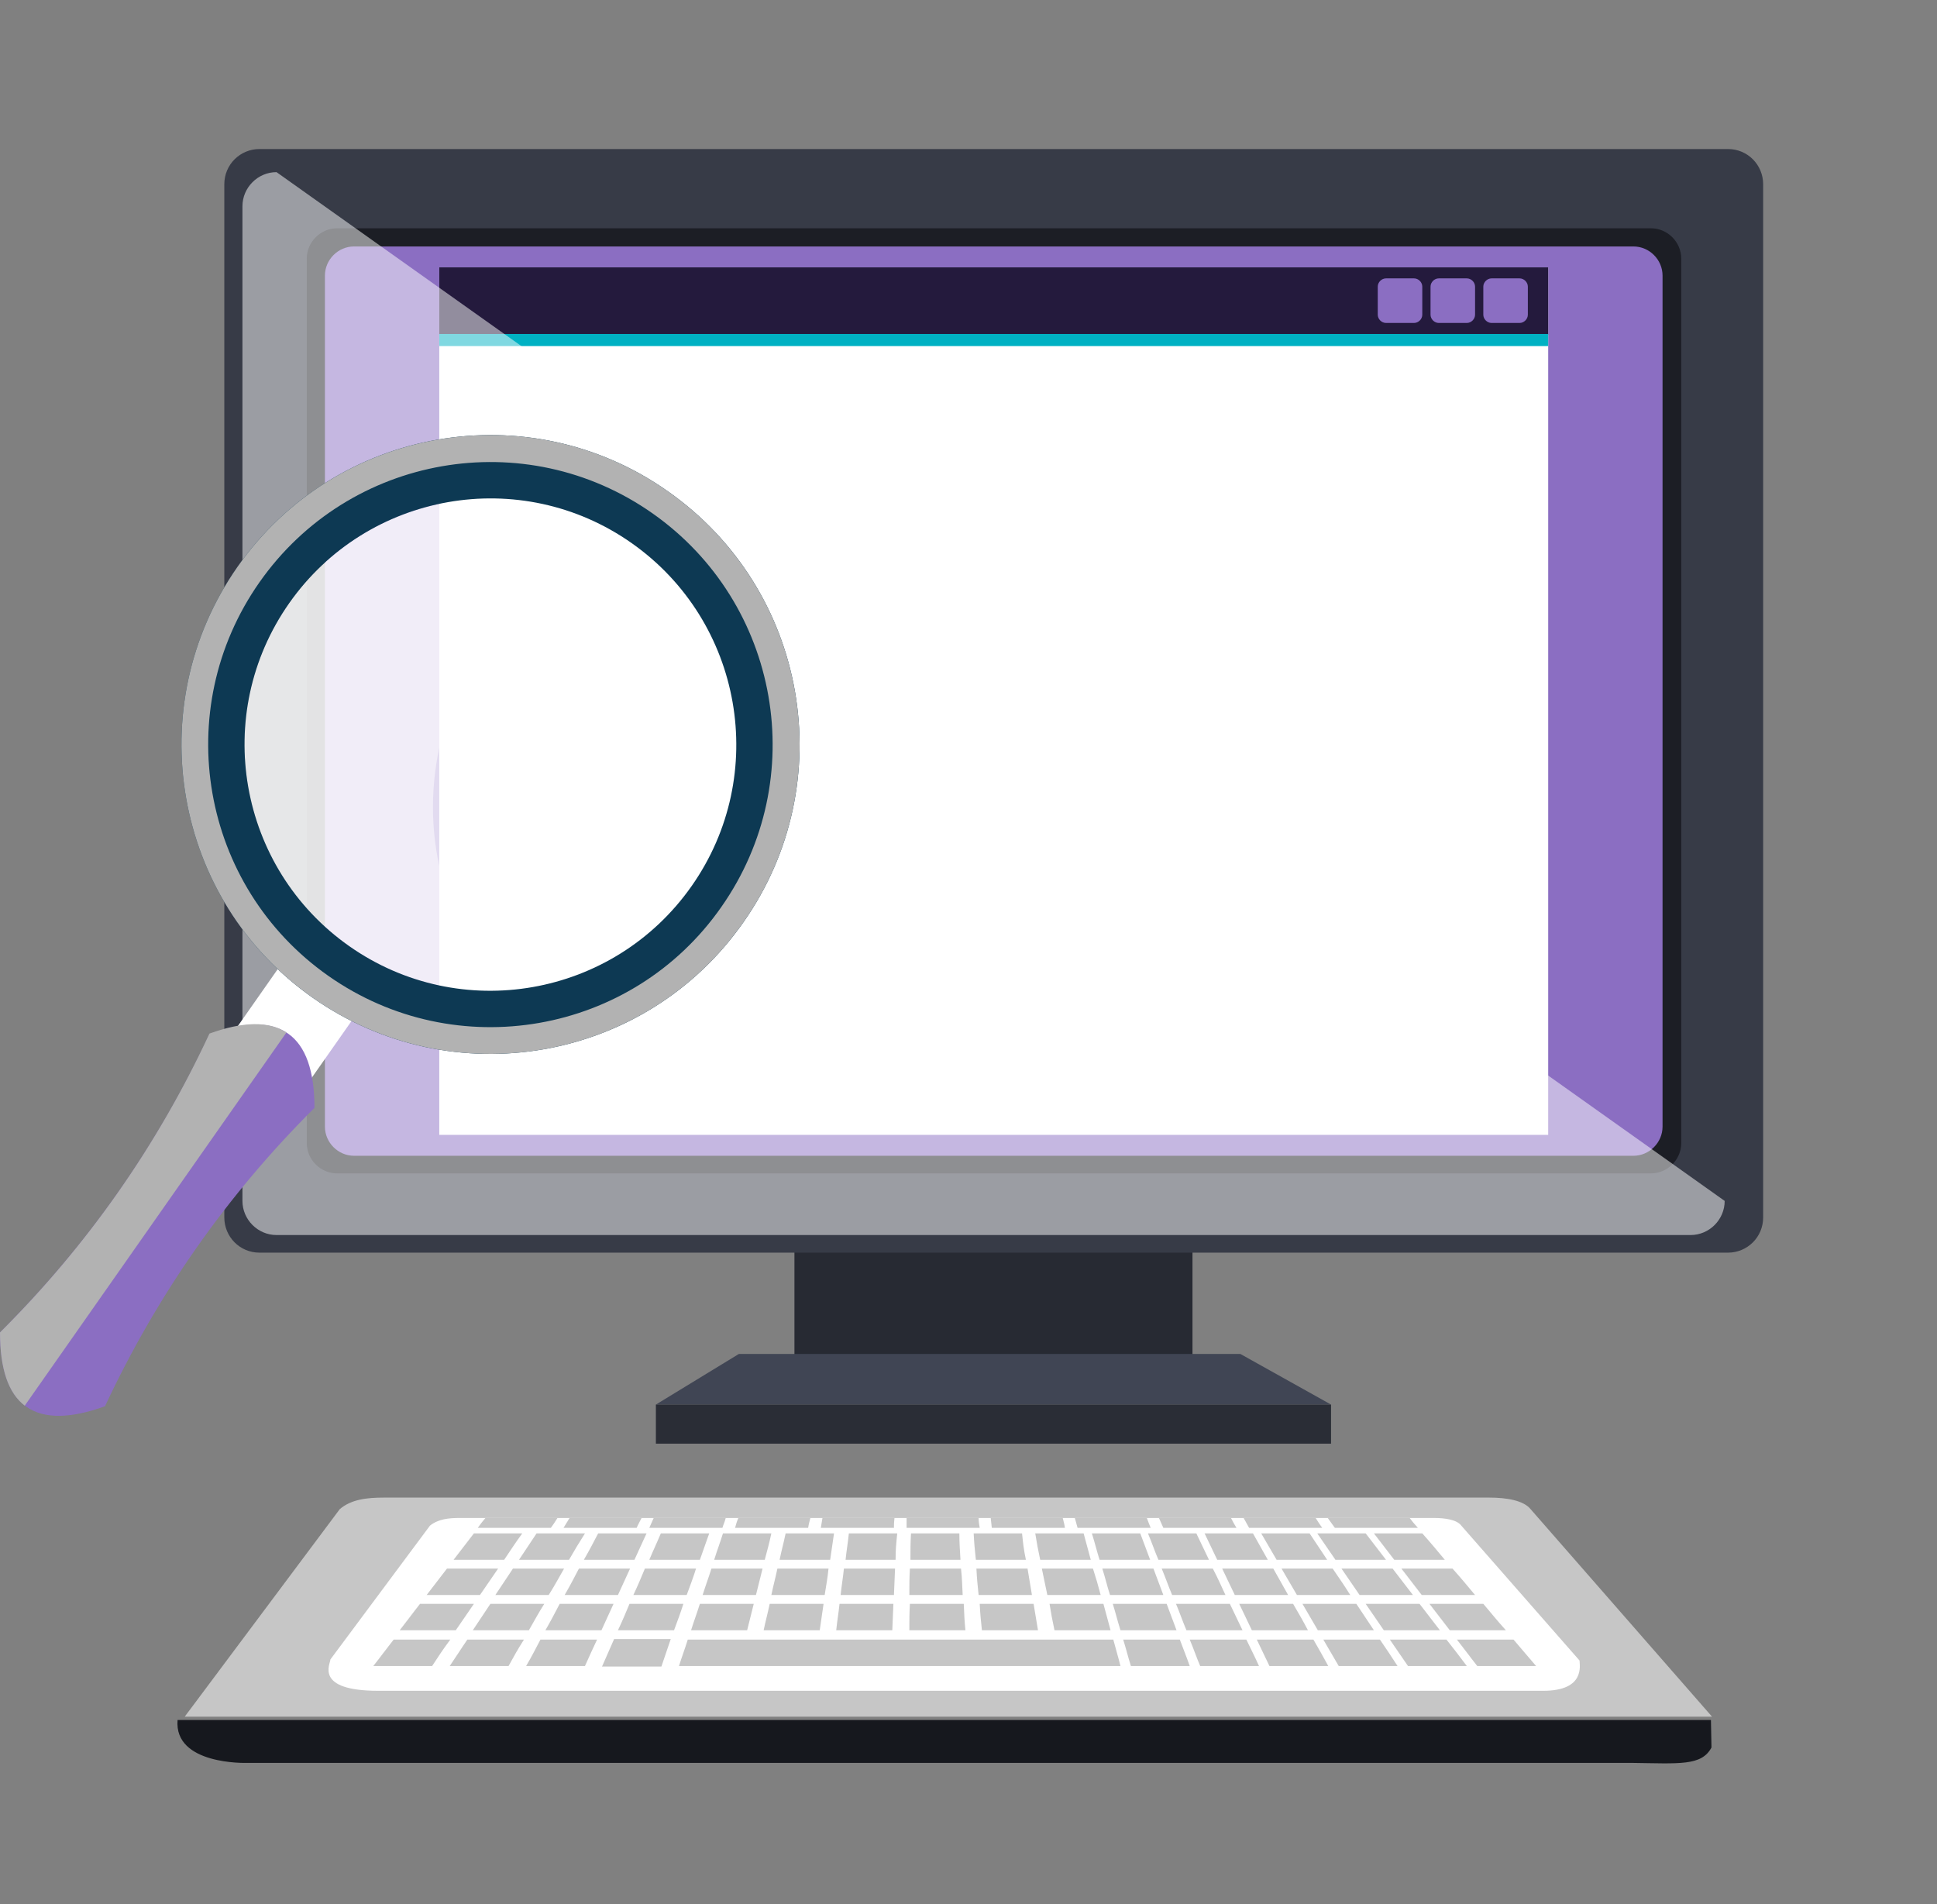 <svg width="234" height="230" viewBox="0 0 234 230" fill="none" xmlns="http://www.w3.org/2000/svg">
<rect x="0" y="0" width="234" height="230" fill="#808080" stroke="none"/>
<g clip-path="url(#clip0_2114_7)">
<path d="M144.059 149.175H95.973V166.926H144.059V149.175Z" fill="#272A33"/>
<path d="M212.999 147.047C212.999 149.441 211.073 151.302 208.749 151.302H31.348C28.957 151.302 27.098 149.374 27.098 147.047V22.255C27.098 19.862 29.024 18 31.348 18H208.749C211.14 18 212.999 19.928 212.999 22.255V147.047Z" fill="#373B47"/>
<path d="M203.104 138.072C203.104 140.066 201.443 141.728 199.451 141.728H40.714C38.721 141.728 37.06 140.066 37.06 138.072V31.23C37.06 29.236 38.721 27.574 40.714 27.574H199.451C201.443 27.574 203.104 29.236 203.104 31.23V138.072Z" fill="#1C1E25"/>
<path d="M200.845 136.077C200.845 138.005 199.251 139.601 197.325 139.601H42.772C40.846 139.601 39.252 138.005 39.252 136.077V33.291C39.252 31.363 40.846 29.768 42.772 29.768H197.325C199.251 29.768 200.845 31.363 200.845 33.291V136.077Z" fill="#8B6EC2"/>
<path d="M187.03 32.294H53.066V137.074H187.03V32.294Z" fill="white"/>
<path d="M187.03 32.294H53.066V40.405H187.03V32.294Z" fill="#241A3D"/>
<path d="M171.82 38.012C171.82 38.544 171.355 39.009 170.824 39.009H167.437C166.905 39.009 166.44 38.544 166.44 38.012V34.621C166.44 34.089 166.905 33.624 167.437 33.624H170.824C171.355 33.624 171.82 34.089 171.82 34.621V38.012Z" fill="#8B6EC2"/>
<path d="M178.196 38.012C178.196 38.544 177.731 39.009 177.2 39.009H173.813C173.281 39.009 172.816 38.544 172.816 38.012V34.621C172.816 34.089 173.281 33.624 173.813 33.624H177.2C177.731 33.624 178.196 34.089 178.196 34.621V38.012Z" fill="#8B6EC2"/>
<path d="M184.572 38.012C184.572 38.544 184.107 39.009 183.576 39.009H180.189C179.657 39.009 179.192 38.544 179.192 38.012V34.621C179.192 34.089 179.657 33.624 180.189 33.624H183.576C184.107 33.624 184.572 34.089 184.572 34.621V38.012Z" fill="#8B6EC2"/>
<path d="M187.03 40.339H53.066V41.801H187.03V40.339Z" fill="#00B1C3"/>
<path opacity="0.5" d="M33.407 20.792C31.149 20.792 29.289 22.654 29.289 24.914V145.053C29.289 147.313 31.149 149.175 33.407 149.175H204.232C206.49 149.175 208.35 147.313 208.35 145.053L33.407 20.792Z" fill="white"/>
<path d="M160.796 169.652H79.235L89.264 163.535H149.837L160.796 169.652Z" fill="#404554"/>
<path d="M160.796 169.652H79.235V174.372H160.796V169.652Z" fill="#2A2D36"/>
<path d="M21.452 207.748H206.69L206.756 211.072C205.561 213.332 202.838 213 197.192 212.934H29.755C29.755 212.934 20.988 213.199 21.452 207.748Z" fill="#16181E"/>
<path d="M206.822 207.349L184.905 182.284C184.041 181.22 181.982 180.888 179.923 180.888H46.358C44.366 180.888 42.44 181.087 41.045 182.284L22.315 207.349H206.822Z" fill="#C6C6C6"/>
<path d="M51.938 184.279C52.934 183.481 54.196 183.348 55.525 183.348H173.216C174.544 183.348 176.005 183.547 176.537 184.279L190.816 200.567C190.816 201.099 191.547 204.224 186.433 204.224H45.695C37.924 204.224 39.916 200.966 39.916 200.434L51.938 184.279Z" fill="white"/>
<path d="M60.904 188.401C58.447 188.401 57.251 188.401 54.794 188.401C55.79 187.137 56.255 186.473 57.251 185.209C59.576 185.209 60.772 185.209 63.096 185.209C62.166 186.473 61.768 187.137 60.904 188.401Z" fill="#C6C6C6"/>
<path d="M68.741 188.401C66.284 188.401 65.088 188.401 62.697 188.401C63.561 187.137 63.959 186.473 64.823 185.209C67.147 185.209 68.343 185.209 70.667 185.209C69.87 186.473 69.472 187.137 68.741 188.401Z" fill="#C6C6C6"/>
<path d="M66.549 184.545C63.627 184.545 60.638 184.545 57.716 184.545C58.048 184.079 58.247 183.813 58.646 183.348C61.568 183.348 64.424 183.348 67.346 183.348C67.014 183.88 66.881 184.079 66.549 184.545Z" fill="#C6C6C6"/>
<path d="M76.911 184.545C73.988 184.545 70.999 184.545 68.077 184.545C68.343 184.079 68.542 183.813 68.808 183.348C71.73 183.348 74.586 183.348 77.508 183.348C77.243 183.88 77.11 184.079 76.911 184.545Z" fill="#C6C6C6"/>
<path d="M87.272 184.545C84.35 184.545 81.361 184.545 78.439 184.545C78.638 184.079 78.771 183.813 78.97 183.348C81.892 183.348 84.748 183.348 87.671 183.348C87.538 183.88 87.405 184.079 87.272 184.545Z" fill="#C6C6C6"/>
<path d="M97.632 184.545C94.71 184.545 91.721 184.545 88.799 184.545C88.932 184.079 88.998 183.813 89.197 183.348C92.12 183.348 94.976 183.348 97.898 183.348C97.765 183.88 97.699 184.079 97.632 184.545Z" fill="#C6C6C6"/>
<path d="M107.994 184.545C105.071 184.545 102.083 184.545 99.16 184.545C99.227 184.079 99.293 183.813 99.359 183.348C102.282 183.348 105.138 183.348 108.06 183.348C107.994 183.88 107.994 184.079 107.994 184.545Z" fill="#C6C6C6"/>
<path d="M118.355 184.545C115.433 184.545 112.444 184.545 109.521 184.545C109.521 184.079 109.521 183.813 109.521 183.348C112.444 183.348 115.3 183.348 118.222 183.348C118.222 183.88 118.289 184.079 118.355 184.545Z" fill="#C6C6C6"/>
<path d="M128.65 184.545C125.728 184.545 122.739 184.545 119.816 184.545C119.75 184.079 119.75 183.813 119.684 183.348C122.606 183.348 125.462 183.348 128.384 183.348C128.517 183.88 128.583 184.079 128.65 184.545Z" fill="#C6C6C6"/>
<path d="M139.01 184.545C136.088 184.545 133.099 184.545 130.177 184.545C130.044 184.079 129.978 183.813 129.845 183.348C132.767 183.348 135.623 183.348 138.545 183.348C138.745 183.88 138.811 184.079 139.01 184.545Z" fill="#C6C6C6"/>
<path d="M149.372 184.545C146.449 184.545 143.461 184.545 140.538 184.545C140.339 184.079 140.206 183.813 140.007 183.348C142.929 183.348 145.785 183.348 148.707 183.348C148.973 183.88 149.106 184.079 149.372 184.545Z" fill="#C6C6C6"/>
<path d="M159.733 184.545C156.811 184.545 153.822 184.545 150.9 184.545C150.634 184.079 150.501 183.813 150.235 183.348C153.158 183.348 156.014 183.348 158.936 183.348C159.268 183.88 159.401 184.079 159.733 184.545Z" fill="#C6C6C6"/>
<path d="M171.289 184.545C167.968 184.545 164.581 184.545 161.26 184.545C160.928 184.079 160.729 183.813 160.396 183.348C163.651 183.348 166.972 183.348 170.293 183.348C170.691 183.88 170.89 184.079 171.289 184.545Z" fill="#C6C6C6"/>
<path d="M76.645 188.401C74.187 188.401 72.992 188.401 70.534 188.401C71.265 187.137 71.597 186.473 72.261 185.209C74.586 185.209 75.781 185.209 78.106 185.209C77.508 186.473 77.242 187.137 76.645 188.401Z" fill="#C6C6C6"/>
<path d="M84.549 188.401C82.091 188.401 80.896 188.401 78.439 188.401C78.97 187.137 79.302 186.473 79.833 185.209C82.158 185.209 83.353 185.209 85.678 185.209C85.213 186.473 85.014 187.137 84.549 188.401Z" fill="#C6C6C6"/>
<path d="M92.386 188.401C89.928 188.401 88.733 188.401 86.275 188.401C86.674 187.137 86.94 186.473 87.338 185.209C89.663 185.209 90.858 185.209 93.183 185.209C92.917 186.473 92.718 187.137 92.386 188.401Z" fill="#C6C6C6"/>
<path d="M100.289 188.401C97.832 188.401 96.636 188.401 94.179 188.401C94.444 187.137 94.644 186.473 94.909 185.209C97.234 185.209 98.429 185.209 100.754 185.209C100.555 186.473 100.488 187.137 100.289 188.401Z" fill="#C6C6C6"/>
<path d="M108.193 188.401C105.736 188.401 104.54 188.401 102.149 188.401C102.282 187.137 102.415 186.473 102.548 185.209C104.873 185.209 106.002 185.209 108.393 185.209C108.26 186.473 108.193 187.137 108.193 188.401Z" fill="#C6C6C6"/>
<path d="M116.03 188.401C113.573 188.401 112.377 188.401 109.986 188.401C109.986 187.137 109.986 186.473 110.053 185.209C112.377 185.209 113.573 185.209 115.897 185.209C115.897 186.473 115.964 187.137 116.03 188.401Z" fill="#C6C6C6"/>
<path d="M123.934 188.401C121.476 188.401 120.281 188.401 117.89 188.401C117.757 187.137 117.69 186.473 117.624 185.209C119.949 185.209 121.144 185.209 123.469 185.209C123.602 186.473 123.668 187.137 123.934 188.401Z" fill="#C6C6C6"/>
<path d="M131.772 188.401C129.314 188.401 128.119 188.401 125.661 188.401C125.396 187.137 125.263 186.473 125.063 185.209C127.388 185.209 128.584 185.209 130.908 185.209C131.24 186.473 131.44 187.137 131.772 188.401Z" fill="#C6C6C6"/>
<path d="M57.981 192.656C55.391 192.656 54.129 192.656 51.539 192.656C52.535 191.392 53 190.728 53.996 189.464C56.454 189.464 57.716 189.464 60.173 189.464C59.31 190.728 58.845 191.392 57.981 192.656Z" fill="#C6C6C6"/>
<path d="M66.283 192.656C63.693 192.656 62.431 192.656 59.841 192.656C60.704 191.392 61.103 190.728 61.966 189.464C64.424 189.464 65.686 189.464 68.143 189.464C67.412 190.728 67.08 191.392 66.283 192.656Z" fill="#C6C6C6"/>
<path d="M74.652 192.656C72.062 192.656 70.8 192.656 68.21 192.656C68.941 191.392 69.273 190.728 69.937 189.464C72.394 189.464 73.656 189.464 76.114 189.464C75.516 190.728 75.25 191.392 74.652 192.656Z" fill="#C6C6C6"/>
<path d="M82.954 192.656C80.364 192.656 79.102 192.656 76.512 192.656C77.109 191.392 77.375 190.728 77.906 189.464C80.364 189.464 81.626 189.464 84.083 189.464C83.685 190.728 83.419 191.392 82.954 192.656Z" fill="#C6C6C6"/>
<path d="M91.323 192.656C88.733 192.656 87.471 192.656 84.881 192.656C85.279 191.392 85.545 190.728 85.944 189.464C88.401 189.464 89.663 189.464 92.12 189.464C91.788 190.728 91.655 191.392 91.323 192.656Z" fill="#C6C6C6"/>
<path d="M99.625 192.656C97.035 192.656 95.773 192.656 93.183 192.656C93.448 191.392 93.647 190.728 93.913 189.464C96.371 189.464 97.633 189.464 100.09 189.464C99.957 190.728 99.824 191.392 99.625 192.656Z" fill="#C6C6C6"/>
<path d="M107.994 192.656C105.404 192.656 104.142 192.656 101.552 192.656C101.685 191.392 101.817 190.728 101.95 189.464C104.408 189.464 105.67 189.464 108.127 189.464C108.061 190.728 108.061 191.392 107.994 192.656Z" fill="#C6C6C6"/>
<path d="M116.296 192.656C113.706 192.656 112.444 192.656 109.854 192.656C109.854 191.392 109.854 190.728 109.92 189.464C112.377 189.464 113.639 189.464 116.097 189.464C116.23 190.728 116.23 191.392 116.296 192.656Z" fill="#C6C6C6"/>
<path d="M124.664 192.656C122.074 192.656 120.812 192.656 118.222 192.656C118.089 191.392 118.022 190.728 117.956 189.464C120.413 189.464 121.675 189.464 124.133 189.464C124.332 190.728 124.465 191.392 124.664 192.656Z" fill="#C6C6C6"/>
<path d="M132.967 192.656C130.377 192.656 129.115 192.656 126.525 192.656C126.259 191.392 126.126 190.728 125.86 189.464C128.318 189.464 129.58 189.464 132.037 189.464C132.436 190.728 132.635 191.392 132.967 192.656Z" fill="#C6C6C6"/>
<path d="M55.06 196.911C52.337 196.911 51.008 196.911 48.285 196.911C49.281 195.647 49.746 194.983 50.743 193.719C53.333 193.719 54.661 193.719 57.252 193.719C56.388 194.983 55.923 195.647 55.06 196.911Z" fill="#C6C6C6"/>
<path d="M63.893 196.911C61.17 196.911 59.841 196.911 57.118 196.911C57.982 195.647 58.38 194.983 59.243 193.719C61.834 193.719 63.162 193.719 65.752 193.719C64.955 194.983 64.623 195.647 63.893 196.911Z" fill="#C6C6C6"/>
<path d="M72.66 196.911C69.937 196.911 68.609 196.911 65.886 196.911C66.616 195.647 66.948 194.983 67.613 193.719C70.203 193.719 71.531 193.719 74.121 193.719C73.524 194.983 73.258 195.647 72.66 196.911Z" fill="#C6C6C6"/>
<path d="M81.427 196.911C78.704 196.911 77.375 196.911 74.652 196.911C75.25 195.647 75.516 194.983 76.047 193.719C78.637 193.719 79.966 193.719 82.556 193.719C82.157 194.983 81.892 195.647 81.427 196.911Z" fill="#C6C6C6"/>
<path d="M90.26 196.911C87.537 196.911 86.209 196.911 83.485 196.911C83.884 195.647 84.15 194.983 84.548 193.719C87.138 193.719 88.467 193.719 91.057 193.719C90.725 194.983 90.592 195.647 90.26 196.911Z" fill="#C6C6C6"/>
<path d="M99.028 196.911C96.304 196.911 94.976 196.911 92.253 196.911C92.519 195.647 92.718 194.983 92.984 193.719C95.574 193.719 96.902 193.719 99.492 193.719C99.293 194.983 99.227 195.647 99.028 196.911Z" fill="#C6C6C6"/>
<path d="M107.794 196.911C105.071 196.911 103.743 196.911 101.02 196.911C101.152 195.647 101.285 194.983 101.418 193.719C104.008 193.719 105.337 193.719 107.927 193.719C107.861 194.983 107.861 195.647 107.794 196.911Z" fill="#C6C6C6"/>
<path d="M116.628 196.911C113.905 196.911 112.577 196.911 109.854 196.911C109.854 195.647 109.854 194.983 109.92 193.719C112.51 193.719 113.839 193.719 116.429 193.719C116.495 194.983 116.495 195.647 116.628 196.911Z" fill="#C6C6C6"/>
<path d="M125.395 196.911C122.672 196.911 121.343 196.911 118.62 196.911C118.487 195.647 118.421 194.983 118.354 193.719C120.945 193.719 122.273 193.719 124.863 193.719C125.063 194.983 125.195 195.647 125.395 196.911Z" fill="#C6C6C6"/>
<path d="M134.162 196.911C131.439 196.911 130.111 196.911 127.388 196.911C127.122 195.647 126.989 194.983 126.79 193.719C129.38 193.719 130.709 193.719 133.299 193.719C133.631 194.983 133.83 195.647 134.162 196.911Z" fill="#C6C6C6"/>
<path d="M52.203 201.232C49.347 201.232 47.953 201.232 45.097 201.232C46.093 199.969 46.558 199.304 47.554 198.041C50.277 198.041 51.672 198.041 54.395 198.041C53.465 199.304 53.067 199.902 52.203 201.232Z" fill="#C6C6C6"/>
<path d="M61.436 201.232C58.58 201.232 57.185 201.232 54.329 201.232C55.193 199.969 55.591 199.304 56.455 198.041C59.178 198.041 60.572 198.041 63.295 198.041C62.498 199.304 62.166 199.902 61.436 201.232Z" fill="#C6C6C6"/>
<path d="M70.667 201.232C67.811 201.232 66.416 201.232 63.56 201.232C64.291 199.969 64.623 199.304 65.287 198.041C68.01 198.041 69.405 198.041 72.128 198.041C71.531 199.304 71.265 199.902 70.667 201.232Z" fill="#C6C6C6"/>
<path d="M79.9 201.299C77.044 201.299 75.582 201.299 72.727 201.299C73.324 199.969 73.59 199.304 74.188 197.974C76.911 197.974 78.306 197.974 81.029 197.974C80.564 199.304 80.365 199.969 79.9 201.299Z" fill="#C6C6C6"/>
<path d="M135.357 201.232C117.558 201.232 99.758 201.232 82.024 201.232C82.423 199.969 82.689 199.304 83.087 198.041C100.223 198.041 117.358 198.041 134.494 198.041C134.826 199.304 135.025 199.902 135.357 201.232Z" fill="#C6C6C6"/>
<path d="M138.945 188.401C136.487 188.401 135.292 188.401 132.834 188.401C132.436 187.137 132.303 186.473 131.904 185.209C134.229 185.209 135.424 185.209 137.749 185.209C138.214 186.473 138.48 187.137 138.945 188.401Z" fill="#C6C6C6"/>
<path d="M140.538 192.656C137.948 192.656 136.686 192.656 134.096 192.656C133.697 191.392 133.565 190.728 133.166 189.464C135.623 189.464 136.885 189.464 139.343 189.464C139.808 190.728 140.073 191.392 140.538 192.656Z" fill="#C6C6C6"/>
<path d="M142.132 196.911C139.409 196.911 138.081 196.911 135.358 196.911C134.959 195.647 134.826 194.983 134.428 193.719C137.018 193.719 138.346 193.719 140.937 193.719C141.402 194.983 141.667 195.647 142.132 196.911Z" fill="#C6C6C6"/>
<path d="M143.726 201.232C140.87 201.232 139.475 201.232 136.619 201.232C136.221 199.969 136.088 199.304 135.689 198.041C138.413 198.041 139.807 198.041 142.53 198.041C142.995 199.304 143.261 199.902 143.726 201.232Z" fill="#C6C6C6"/>
<path d="M146.051 188.401C143.594 188.401 142.398 188.401 139.941 188.401C139.409 187.137 139.21 186.473 138.679 185.209C141.003 185.209 142.199 185.209 144.523 185.209C145.121 186.473 145.453 187.137 146.051 188.401Z" fill="#C6C6C6"/>
<path d="M148.043 192.656C145.453 192.656 144.191 192.656 141.601 192.656C141.069 191.392 140.87 190.728 140.339 189.464C142.796 189.464 144.058 189.464 146.516 189.464C147.18 190.728 147.446 191.392 148.043 192.656Z" fill="#C6C6C6"/>
<path d="M150.102 196.911C147.379 196.911 146.05 196.911 143.327 196.911C142.796 195.647 142.597 194.983 142.065 193.719C144.656 193.719 145.984 193.719 148.574 193.719C149.172 194.983 149.504 195.647 150.102 196.911Z" fill="#C6C6C6"/>
<path d="M152.095 201.232C149.239 201.232 147.844 201.232 144.988 201.232C144.457 199.969 144.258 199.304 143.727 198.041C146.45 198.041 147.844 198.041 150.568 198.041C151.165 199.304 151.497 199.902 152.095 201.232Z" fill="#C6C6C6"/>
<path d="M153.158 188.401C150.7 188.401 149.505 188.401 147.047 188.401C146.449 187.137 146.117 186.473 145.52 185.209C147.844 185.209 149.04 185.209 151.364 185.209C152.095 186.473 152.427 187.137 153.158 188.401Z" fill="#C6C6C6"/>
<path d="M155.615 192.656C153.024 192.656 151.762 192.656 149.172 192.656C148.574 191.392 148.242 190.728 147.645 189.464C150.102 189.464 151.364 189.464 153.821 189.464C154.552 190.728 154.884 191.392 155.615 192.656Z" fill="#C6C6C6"/>
<path d="M158.006 196.911C155.283 196.911 153.955 196.911 151.232 196.911C150.634 195.647 150.302 194.983 149.704 193.719C152.294 193.719 153.623 193.719 156.213 193.719C156.944 194.983 157.342 195.647 158.006 196.911Z" fill="#C6C6C6"/>
<path d="M160.463 201.232C157.607 201.232 156.213 201.232 153.357 201.232C152.759 199.969 152.427 199.304 151.829 198.041C154.552 198.041 155.947 198.041 158.67 198.041C159.401 199.304 159.733 199.902 160.463 201.232Z" fill="#C6C6C6"/>
<path d="M160.33 188.401C157.873 188.401 156.677 188.401 154.22 188.401C153.489 187.137 153.091 186.473 152.36 185.209C154.685 185.209 155.88 185.209 158.205 185.209C159.068 186.473 159.467 187.137 160.33 188.401Z" fill="#C6C6C6"/>
<path d="M163.121 192.656C160.53 192.656 159.268 192.656 156.678 192.656C155.947 191.392 155.549 190.728 154.818 189.464C157.276 189.464 158.538 189.464 160.995 189.464C161.859 190.728 162.324 191.392 163.121 192.656Z" fill="#C6C6C6"/>
<path d="M165.976 196.911C163.253 196.911 161.925 196.911 159.201 196.911C158.471 195.647 158.072 194.983 157.342 193.719C159.932 193.719 161.26 193.719 163.851 193.719C164.714 194.983 165.113 195.647 165.976 196.911Z" fill="#C6C6C6"/>
<path d="M168.832 201.232C165.976 201.232 164.581 201.232 161.725 201.232C160.994 199.969 160.596 199.304 159.865 198.041C162.588 198.041 163.983 198.041 166.706 198.041C167.57 199.304 167.968 199.902 168.832 201.232Z" fill="#C6C6C6"/>
<path d="M167.437 188.401C164.979 188.401 163.784 188.401 161.327 188.401C160.463 187.137 159.998 186.473 159.135 185.209C161.459 185.209 162.655 185.209 164.979 185.209C165.976 186.473 166.441 187.137 167.437 188.401Z" fill="#C6C6C6"/>
<path d="M170.692 192.656C168.102 192.656 166.84 192.656 164.249 192.656C163.386 191.392 162.921 190.728 162.058 189.464C164.515 189.464 165.777 189.464 168.234 189.464C169.231 190.728 169.696 191.392 170.692 192.656Z" fill="#C6C6C6"/>
<path d="M173.946 196.911C171.223 196.911 169.894 196.911 167.171 196.911C166.308 195.647 165.843 194.983 164.979 193.719C167.57 193.719 168.898 193.719 171.488 193.719C172.485 194.983 172.95 195.647 173.946 196.911Z" fill="#C6C6C6"/>
<path d="M177.201 201.232C174.345 201.232 172.95 201.232 170.094 201.232C169.231 199.969 168.766 199.304 167.902 198.041C170.625 198.041 172.02 198.041 174.743 198.041C175.74 199.304 176.204 199.902 177.201 201.232Z" fill="#C6C6C6"/>
<path d="M174.543 188.401C172.086 188.401 170.89 188.401 168.433 188.401C167.437 187.137 166.972 186.473 165.976 185.209C168.3 185.209 169.496 185.209 171.82 185.209C172.949 186.473 173.481 187.137 174.543 188.401Z" fill="#C6C6C6"/>
<path d="M178.197 192.656C175.607 192.656 174.345 192.656 171.754 192.656C170.758 191.392 170.293 190.728 169.297 189.464C171.754 189.464 173.016 189.464 175.474 189.464C176.603 190.728 177.134 191.392 178.197 192.656Z" fill="#C6C6C6"/>
<path d="M181.917 196.911C179.193 196.911 177.865 196.911 175.142 196.911C174.146 195.647 173.681 194.983 172.685 193.719C175.275 193.719 176.603 193.719 179.193 193.719C180.256 194.983 180.787 195.647 181.917 196.911Z" fill="#C6C6C6"/>
<path d="M185.569 201.232C182.713 201.232 181.318 201.232 178.462 201.232C177.466 199.969 177.001 199.304 176.005 198.041C178.728 198.041 180.123 198.041 182.846 198.041C183.909 199.304 184.44 199.902 185.569 201.232Z" fill="#C6C6C6"/>
<path d="M36.194 113.288L27.992 124.989L36.909 131.252L45.111 119.551L36.194 113.288Z" fill="white"/>
<path d="M12.686 169.851C4.251 172.91 0 169.918 0 160.942C10.56 150.438 18.995 138.404 25.305 124.908C33.74 121.849 37.991 124.841 37.991 133.817C27.43 144.321 18.995 156.355 12.686 169.851Z" fill="#8B6EC2"/>
<path d="M34.603 124.708C32.478 123.312 29.356 123.378 25.305 124.841C18.995 138.404 10.56 150.438 0 160.942C0 165.33 0.996 168.256 2.989 169.785L34.603 124.708Z" fill="#B2B2B2"/>
<path opacity="0.5" d="M83.553 107.023C74.121 120.453 55.591 123.711 42.175 114.27C28.759 104.829 25.504 86.28 34.935 72.85C44.367 59.42 62.897 56.162 76.313 65.603C89.73 75.044 92.984 93.593 83.553 107.023Z" fill="white"/>
<path opacity="0.5" d="M52.868 103.633C50.809 92.529 54.528 81.294 61.967 72.983C65.222 69.393 69.14 66.069 73.457 63.875C60.373 56.694 43.702 60.351 34.869 72.916C25.438 86.347 28.692 104.896 42.108 114.337C47.953 118.459 54.794 120.121 61.369 119.655C57.252 115.134 53.997 109.882 52.868 103.633Z" fill="white"/>
<path d="M80.697 59.354C63.827 47.453 40.515 51.575 28.692 68.462C16.87 85.349 20.922 108.685 37.792 120.52C54.662 132.354 77.974 128.298 89.796 111.411C101.685 94.524 97.567 71.188 80.697 59.354ZM42.175 114.27C28.759 104.829 25.504 86.28 34.936 72.85C44.367 59.42 62.897 56.162 76.314 65.603C89.73 75.044 92.984 93.593 83.553 107.023C74.122 120.453 55.591 123.711 42.175 114.27Z" fill="#0D3953"/>
<path d="M80.697 59.354C63.827 47.453 40.515 51.575 28.692 68.462C16.87 85.349 20.922 108.685 37.792 120.52C54.662 132.354 77.974 128.298 89.796 111.411C101.685 94.524 97.567 71.188 80.697 59.354ZM39.651 117.86C24.242 107.023 20.523 85.748 31.349 70.324C42.175 54.899 63.429 51.176 78.837 62.013C94.246 72.85 97.966 94.125 87.14 109.55C76.38 124.974 55.06 128.697 39.651 117.86Z" fill="#B2B2B2"/>
</g>
<defs>
<clipPath id="clip0_2114_7">
<rect width="213" height="195" fill="white" transform="translate(0 18)"/>
</clipPath>
</defs>
</svg>
